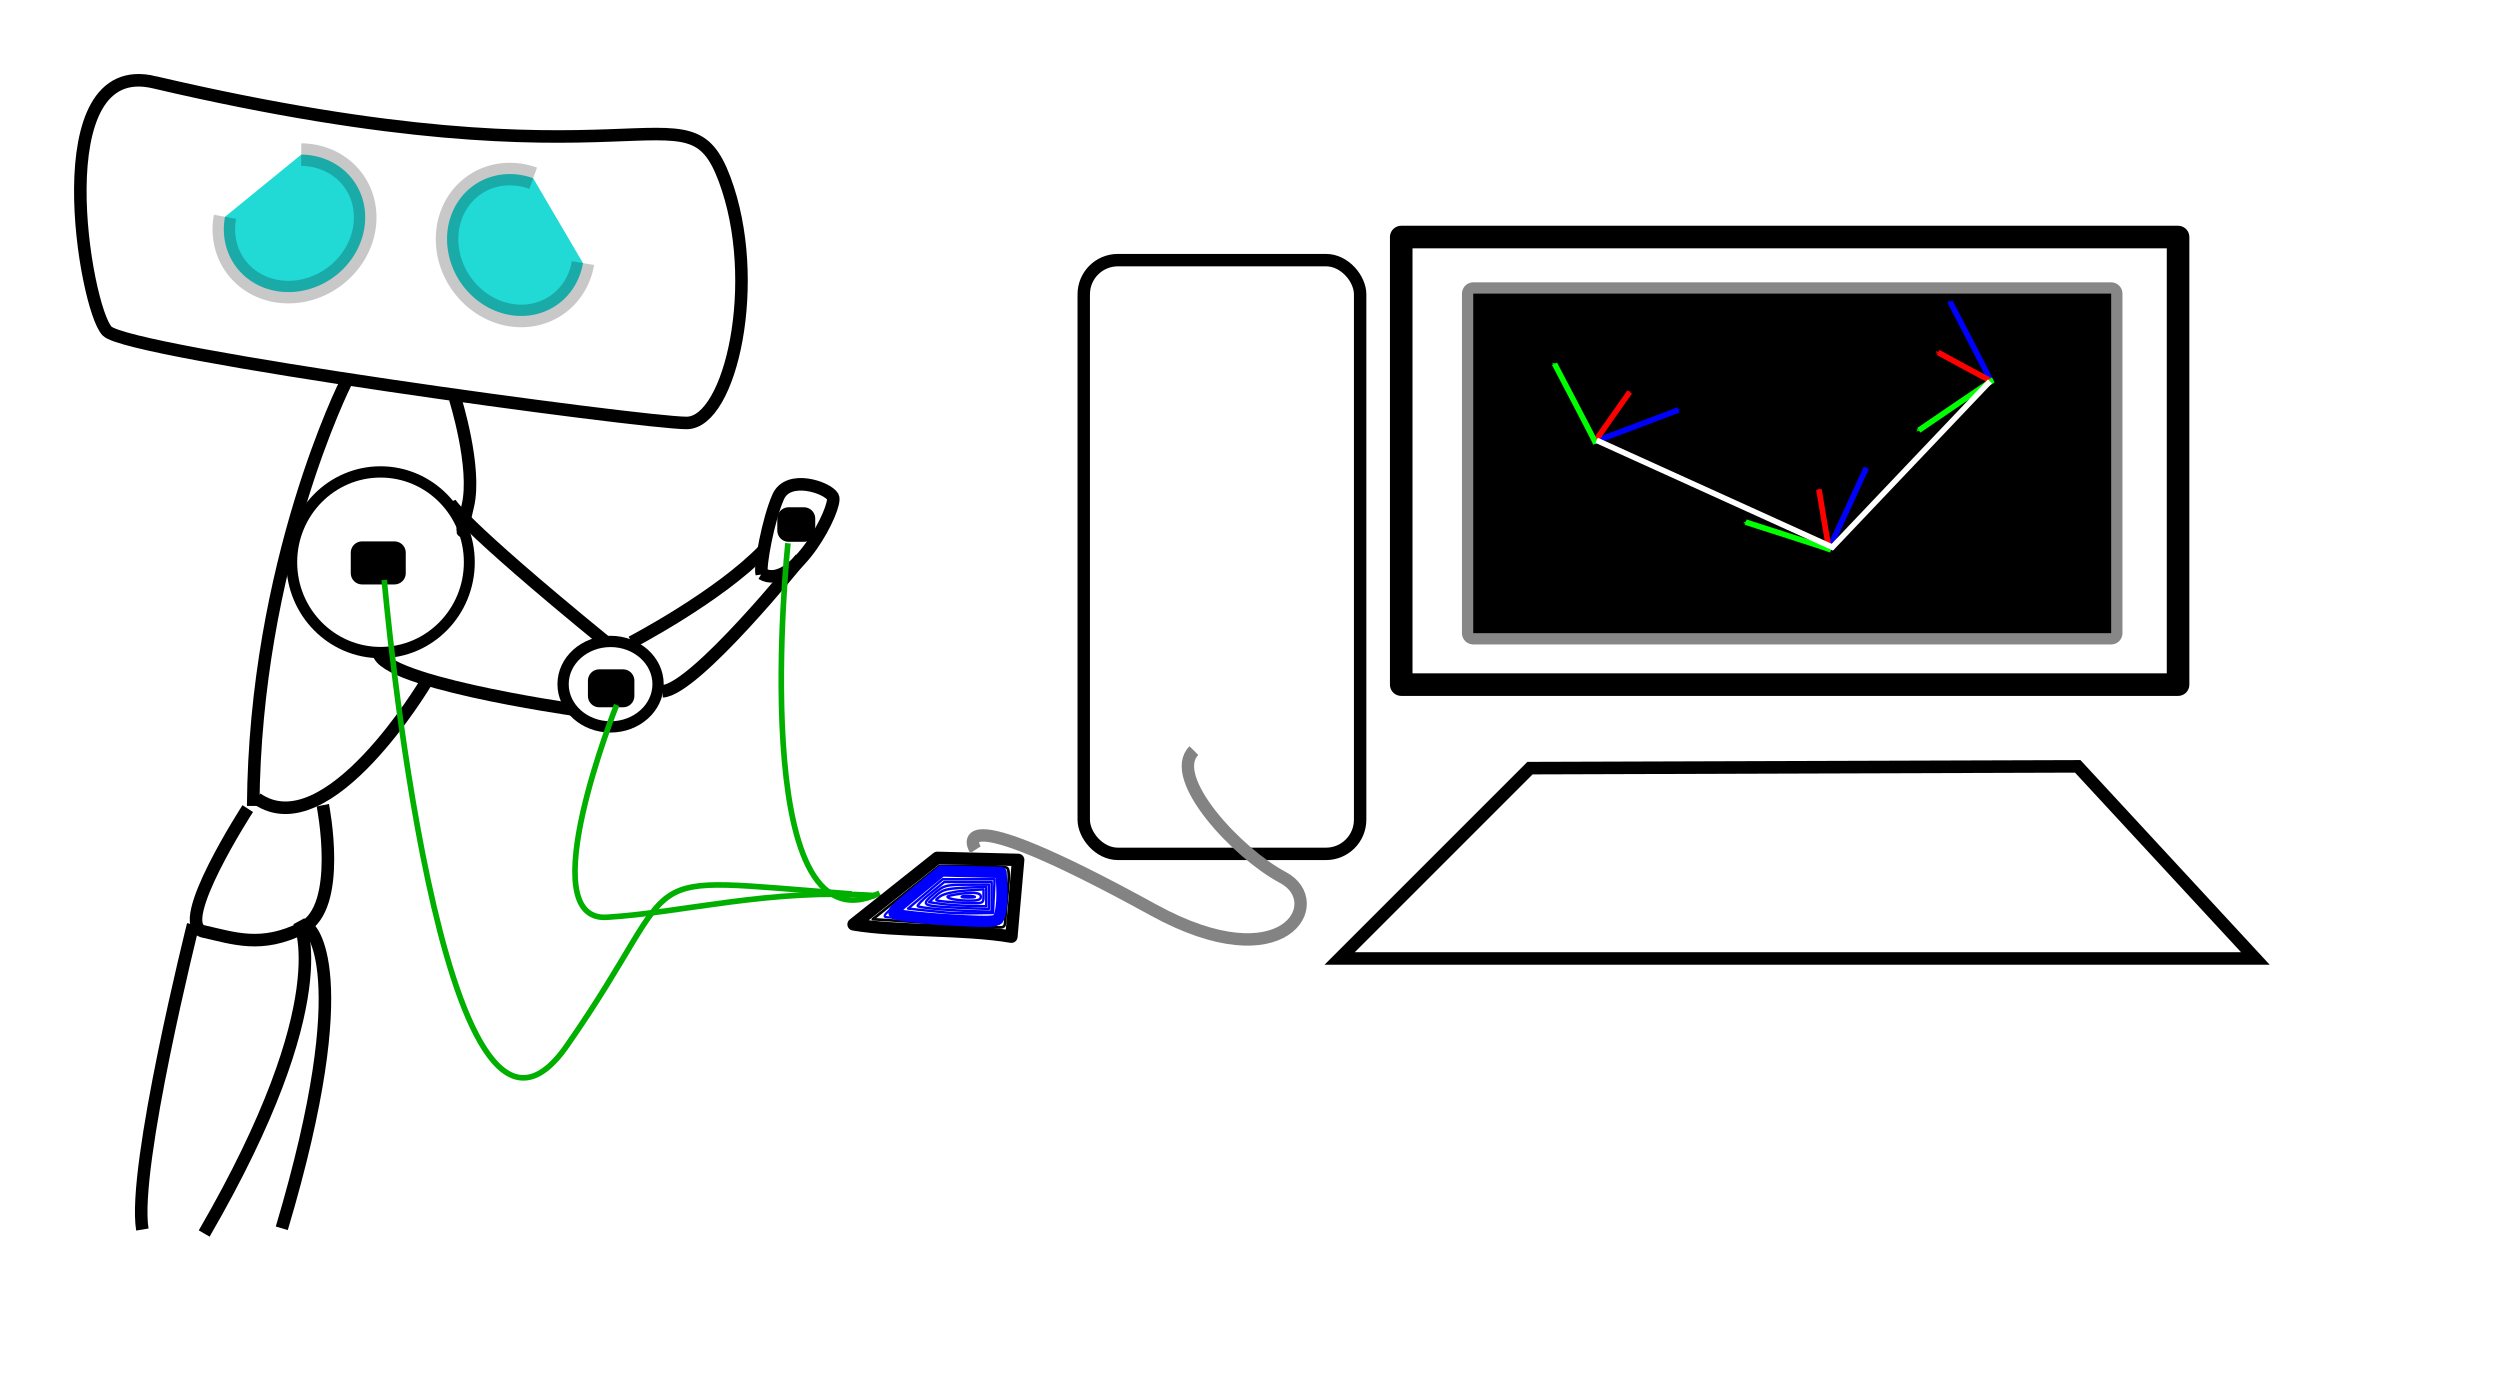 <?xml version="1.0" encoding="UTF-8" standalone="no"?>
<svg
   xmlns:dc="http://purl.org/dc/elements/1.1/"
   xmlns:cc="http://creativecommons.org/ns#"
   xmlns:rdf="http://www.w3.org/1999/02/22-rdf-syntax-ns#"
   xmlns:svg="http://www.w3.org/2000/svg"
   xmlns="http://www.w3.org/2000/svg"
   xmlns:sodipodi="http://sodipodi.sourceforge.net/DTD/sodipodi-0.dtd"
   xmlns:inkscape="http://www.inkscape.org/namespaces/inkscape"
   version="1.1"
   id="svg2"
   height="17.702cm"
   width="31.655cm"
   inkscape:version="0.91 r"
   sodipodi:docname="mascot_big.svg">
  <sodipodi:namedview
     pagecolor="#ffffff"
     bordercolor="#666666"
     borderopacity="1"
     objecttolerance="10"
     gridtolerance="10"
     guidetolerance="10"
     inkscape:pageopacity="0"
     inkscape:pageshadow="2"
     inkscape:window-width="1920"
     inkscape:window-height="1031"
     id="namedview91"
     showgrid="false"
     inkscape:zoom="0.92294723"
     inkscape:cx="677.65122"
     inkscape:cy="331.01027"
     inkscape:window-x="0"
     inkscape:window-y="0"
     inkscape:window-maximized="1"
     inkscape:current-layer="g4226" />
  <defs
     id="defs4">
    <marker
       style="overflow:visible"
       id="Arrow1Send"
       refX="0"
       refY="0"
       orient="auto">
      <path
         transform="matrix(-0.2,0,0,-0.2,-1.2,0)"
         style="fill-rule:evenodd;stroke:#000000;stroke-width:1pt"
         d="M 0,0 5,-5 -12.5,0 5,5 0,0 Z"
         id="path4021" />
    </marker>
    <marker
       orient="auto"
       refY="0"
       refX="0"
       id="DiamondSstart"
       style="overflow:visible">
      <path
         id="path4100"
         d="M 0,-7.071 -7.071,0 0,7.071 7.071,0 0,-7.071 Z"
         style="fill-rule:evenodd;stroke:#000000;stroke-width:1pt"
         transform="matrix(0.2,0,0,0.2,1.2,0)" />
    </marker>
    <marker
       orient="auto"
       refY="0"
       refX="0"
       id="DiamondMstart"
       style="overflow:visible">
      <path
         id="path4097"
         d="M 0,-7.071 -7.071,0 0,7.071 7.071,0 0,-7.071 Z"
         style="fill-rule:evenodd;stroke:#000000;stroke-width:1pt"
         transform="matrix(0.4,0,0,0.4,2.6,0)" />
    </marker>
    <marker
       orient="auto"
       refY="0"
       refX="0"
       id="SquareM"
       style="overflow:visible">
      <path
         id="path4079"
         d="M -5,-5 -5,5 5,5 5,-5 -5,-5 Z"
         style="fill-rule:evenodd;stroke:#000000;stroke-width:1pt"
         transform="scale(0.4,0.4)" />
    </marker>
    <marker
       style="overflow:visible"
       id="Arrow1Send2"
       refX="0"
       refY="0"
       orient="auto">
      <path
         transform="matrix(-0.2,0,0,-0.2,-1.2,0)"
         style="fill:#00ff00;fill-rule:evenodd;stroke:#00ff00;stroke-width:1pt"
         d="M 0,0 5,-5 -12.5,0 5,5 0,0 Z"
         id="path6038" />
    </marker>
    <marker
       style="overflow:visible"
       id="Arrow1SendP"
       refX="0"
       refY="0"
       orient="auto">
      <path
         transform="matrix(-0.2,0,0,-0.2,-1.2,0)"
         style="fill:#0000ff;fill-rule:evenodd;stroke:#0000ff;stroke-width:1pt"
         d="M 0,0 5,-5 -12.5,0 5,5 0,0 Z"
         id="path6041" />
    </marker>
    <marker
       style="overflow:visible"
       id="Arrow1SendM"
       refX="0"
       refY="0"
       orient="auto">
      <path
         transform="matrix(-0.2,0,0,-0.2,-1.2,0)"
         style="fill:#ff0000;fill-rule:evenodd;stroke:#ff0000;stroke-width:1pt"
         d="M 0,0 5,-5 -12.5,0 5,5 0,0 Z"
         id="path6044" />
    </marker>
    <marker
       style="overflow:visible"
       id="Arrow1Send2-9"
       refX="0"
       refY="0"
       orient="auto">
      <path
         transform="matrix(-0.2,0,0,-0.2,-1.2,0)"
         style="fill:#00ff00;fill-rule:evenodd;stroke:#00ff00;stroke-width:1pt"
         d="M 0,0 5,-5 -12.5,0 5,5 0,0 Z"
         id="path6038-0" />
    </marker>
    <marker
       style="overflow:visible"
       id="Arrow1SendM-5"
       refX="0"
       refY="0"
       orient="auto">
      <path
         transform="matrix(-0.2,0,0,-0.2,-1.2,0)"
         style="fill:#ff0000;fill-rule:evenodd;stroke:#ff0000;stroke-width:1pt"
         d="M 0,0 5,-5 -12.5,0 5,5 0,0 Z"
         id="path6044-5" />
    </marker>
    <marker
       style="overflow:visible"
       id="Arrow1SendP-0"
       refX="0"
       refY="0"
       orient="auto">
      <path
         transform="matrix(-0.2,0,0,-0.2,-1.2,0)"
         style="fill:#0000ff;fill-rule:evenodd;stroke:#0000ff;stroke-width:1pt"
         d="M 0,0 5,-5 -12.5,0 5,5 0,0 Z"
         id="path6041-2" />
    </marker>
    <marker
       style="overflow:visible"
       id="Arrow1Send2-8"
       refX="0"
       refY="0"
       orient="auto">
      <path
         transform="matrix(-0.2,0,0,-0.2,-1.2,0)"
         style="fill:#00ff00;fill-rule:evenodd;stroke:#00ff00;stroke-width:1pt"
         d="M 0,0 5,-5 -12.5,0 5,5 0,0 Z"
         id="path6038-5" />
    </marker>
    <marker
       style="overflow:visible"
       id="Arrow1SendM-6"
       refX="0"
       refY="0"
       orient="auto">
      <path
         transform="matrix(-0.2,0,0,-0.2,-1.2,0)"
         style="fill:#ff0000;fill-rule:evenodd;stroke:#ff0000;stroke-width:1pt"
         d="M 0,0 5,-5 -12.5,0 5,5 0,0 Z"
         id="path6044-2" />
    </marker>
    <marker
       style="overflow:visible"
       id="Arrow1SendP-3"
       refX="0"
       refY="0"
       orient="auto">
      <path
         transform="matrix(-0.2,0,0,-0.2,-1.2,0)"
         style="fill:#0000ff;fill-rule:evenodd;stroke:#0000ff;stroke-width:1pt"
         d="M 0,0 5,-5 -12.5,0 5,5 0,0 Z"
         id="path6041-29" />
    </marker>
  </defs>
  <g
     id="layer1"
     transform="translate(469.655,-693.256)">
    <g
       transform="matrix(6,0,0,6,-455.8,-5034.405)"
       id="g4226">
      <path
         id="path2987"
         d="m 10.025,961.179 c 38.891,9.091 42.426,-0.36 45.457,7.721 3.03,8.081 0.505,19.445 -3.03,19.445 -3.536,0 -44.447,-5.556 -46.214,-7.324 -1.768,-1.768 -5.201,-22.03 3.788,-19.843 z"
         style="fill:none;stroke:#000000;stroke-width:1px;stroke-linecap:butt;stroke-linejoin:miter;stroke-opacity:1" />
      <path
         d="m 21.718,966.942 a 5.303,5.808 53.904 0 1 4.889,3.54 5.303,5.808 53.904 0 1 -2.028,6.018 5.303,5.808 53.904 0 1 -6.359,0.823 5.303,5.808 53.904 0 1 -2.583,-5.421"
         id="path2993"
         style="fill:#21d9d5;fill-opacity:1;stroke:#000000;stroke-width:1.8;stroke-linejoin:round;stroke-miterlimit:4;stroke-dasharray:none;stroke-dashoffset:0;stroke-opacity:0.217"
         inkscape:connector-curvature="0" />
      <ellipse
         ry="7.324"
         rx="7.197"
         cy="83.23"
         cx="72.352"
         transform="matrix(0,1.001,-0.967,0,108.525,927.031)"
         id="path3771"
         style="fill:none;stroke:#000000;stroke-width:0.9;stroke-linejoin:round;stroke-miterlimit:4;stroke-dasharray:none;stroke-dashoffset:0;stroke-opacity:1" />
      <ellipse
         ry="3.409"
         rx="3.788"
         cy="83.861"
         cx="73.236"
         transform="translate(-26.845,925.319)"
         id="path3773"
         style="fill:none;stroke:#000000;stroke-width:0.9;stroke-linejoin:round;stroke-miterlimit:4;stroke-dasharray:none;stroke-dashoffset:0;stroke-opacity:1" />
      <path
         id="path3779"
         d="M 46.031,1005.835 C 34.135,996.115 33.554,994.665 33.554,994.665"
         style="fill:none;stroke:#000000;stroke-width:1px;stroke-linecap:butt;stroke-linejoin:miter;stroke-opacity:1" />
      <path
         id="path3781"
         d="m 43.42,1011.203 c 0,0 -16.248,-2.321 -15.523,-4.787"
         style="fill:none;stroke:#000000;stroke-width:1px;stroke-linecap:butt;stroke-linejoin:miter;stroke-opacity:1" />
      <path
         id="path3783"
         d="m 25.285,985.09 c 0,0 -7.254,14.362 -7.399,33.803"
         style="fill:none;stroke:#000000;stroke-width:1px;stroke-linecap:butt;stroke-linejoin:miter;stroke-opacity:1" />
      <path
         id="path3785"
         d="m 33.99,986.395 c 0,0 1.741,5.513 1.016,8.559 -0.725,3.047 -0.29,1.741 -0.29,1.741"
         style="fill:none;stroke:#000000;stroke-width:1px;stroke-linecap:butt;stroke-linejoin:miter;stroke-opacity:1" />
      <path
         id="path3787"
         d="m 31.668,1009.027 c 0,0 -7.834,13.202 -13.492,9.285"
         style="fill:none;stroke:#000000;stroke-width:1px;stroke-linecap:butt;stroke-linejoin:miter;stroke-opacity:1" />
      <path
         id="path3789"
         d="m 58.442,1000.361 c -0.165,-0.575 0.519,-4.321 1.32,-6.125 0.801,-1.803 3.919,-0.757 4.355,-0.003 0.435,0.754 -3.112,7.663 -5.675,6.127 z"
         style="fill:none;stroke:#000000;stroke-width:1px;stroke-linecap:butt;stroke-linejoin:miter;stroke-opacity:1" />
      <path
         id="path3791"
         d="m 48.062,1005.835 c 0,0 6.964,-3.627 10.59,-7.399"
         style="fill:none;stroke:#000000;stroke-width:1px;stroke-linecap:butt;stroke-linejoin:miter;stroke-opacity:1" />
      <path
         id="path3793"
         d="m 61.554,999.162 c 0,0 -8.414,10.445 -11.026,10.59"
         style="fill:none;stroke:#000000;stroke-width:1px;stroke-linecap:butt;stroke-linejoin:miter;stroke-opacity:1" />
      <rect
         y="978.03"
         x="115.198"
         height="27.082"
         width="50.881"
         id="rect3814"
         style="fill:#000000;fill-opacity:1;stroke:#000000;stroke-width:1.8;stroke-linejoin:round;stroke-miterlimit:4;stroke-dasharray:none;stroke-dashoffset:0;stroke-opacity:0.469" />
      <rect
         ry="0"
         y="973.517"
         x="109.454"
         height="35.699"
         width="61.961"
         id="rect3818"
         style="fill:#000000;fill-opacity:0;stroke:#000000;stroke-width:1.8;stroke-linejoin:round;stroke-miterlimit:4;stroke-dasharray:none;stroke-dashoffset:0;stroke-opacity:1" />
      <path
         id="path3820"
         d="m 104.541,1031.059 73.04,0 -14.169,-15.324 -43.688,0.142 z"
         style="fill:none;stroke:#000000;stroke-width:1px;stroke-linecap:butt;stroke-linejoin:miter;stroke-opacity:1" />
      <rect
         y="995.971"
         x="60.589"
         height="0.953"
         width="1.225"
         id="rect3822"
         style="fill:#000000;fill-opacity:0;stroke:#000000;stroke-width:1.8;stroke-linejoin:round;stroke-miterlimit:4;stroke-dasharray:none;stroke-dashoffset:0;stroke-opacity:1" />
      <rect
         y="1008.898"
         x="45.484"
         height="1.225"
         width="1.905"
         id="rect3824"
         style="fill:#000000;fill-opacity:0;stroke:#000000;stroke-width:1.8;stroke-linejoin:round;stroke-miterlimit:4;stroke-dasharray:none;stroke-dashoffset:0;stroke-opacity:1" />
      <rect
         y="998.692"
         x="26.568"
         height="1.633"
         width="2.586"
         id="rect3826"
         style="fill:#000000;fill-opacity:0;stroke:#000000;stroke-width:1.8;stroke-linejoin:round;stroke-miterlimit:4;stroke-dasharray:none;stroke-dashoffset:0;stroke-opacity:1" />
      <path
         id="path3844"
         d="m 60.536,997.941 c 0,0 -3.464,33.101 7.313,27.905"
         style="fill:none;stroke:#00af00;stroke-width:0.45;stroke-linecap:butt;stroke-linejoin:miter;stroke-miterlimit:4;stroke-dasharray:none;stroke-opacity:1" />
      <path
         id="path3848"
         d="m 46.873,1010.835 c 0,0 -6.928,17.321 -0.77,16.936 6.158,-0.385 13.087,-2.309 21.362,-1.732"
         style="fill:none;stroke:#00af00;stroke-width:0.45;stroke-linecap:butt;stroke-linejoin:miter;stroke-miterlimit:4;stroke-dasharray:none;stroke-opacity:1" />
      <rect
         ry="2.722"
         y="975.358"
         x="84.131"
         height="47.357"
         width="22.045"
         id="rect3850"
         style="fill:#000000;fill-opacity:0;stroke:#000000;stroke-width:0.99;stroke-linejoin:round;stroke-miterlimit:4;stroke-dasharray:none;stroke-dashoffset:0;stroke-opacity:1" />
      <path
         id="path3852"
         d="m 28.338,1000.87 c 0,0 4.485,51.588 14.555,37.164 10.07,-14.425 4.224,-13.485 22.731,-12.124"
         style="fill:none;stroke:#00af00;stroke-width:0.45;stroke-linecap:butt;stroke-linejoin:miter;stroke-miterlimit:4;stroke-dasharray:none;stroke-opacity:1" />
      <path
         id="path3854"
         d="m 17.451,1019.105 c 0,0 -5.988,9.254 -3.538,9.798 2.449,0.544 4.627,1.361 7.893,-0.272 3.266,-1.633 1.633,-9.798 1.633,-9.798"
         style="fill:none;stroke:#000000;stroke-width:1px;stroke-linecap:butt;stroke-linejoin:miter;stroke-opacity:1" />
      <path
         id="path3856"
         d="m 21.533,1028.086 c 0,0 3.331,6.13 -7.556,24.91"
         style="fill:none;stroke:#000000;stroke-width:1px;stroke-linecap:butt;stroke-linejoin:miter;stroke-opacity:1" />
      <path
         id="path3858"
         d="m 13.096,1028.358 c 0,0 -4.867,19.421 -4.05,24.32"
         style="fill:none;stroke:#000000;stroke-width:1px;stroke-linecap:butt;stroke-linejoin:miter;stroke-opacity:1" />
      <path
         id="path3856-0"
         d="m 22.302,1028.618 c 0,0 4.059,3.158 -2.136,23.962"
         style="fill:none;stroke:#000000;stroke-width:1px;stroke-linecap:butt;stroke-linejoin:miter;stroke-opacity:1" />
      <g
         transform="translate(-3.572,9.316)"
         id="g3925">
        <path
           style="fill:#000000;fill-opacity:0;stroke:#000000;stroke-width:0.99;stroke-linejoin:round;stroke-miterlimit:4;stroke-dashoffset:0;stroke-opacity:1"
           d="m 69.344,1019.024 6.678,-5.306 6.45,0.162 -0.54,6.125 c -3.854,-0.654 -9.074,-0.381 -12.588,-0.981 z"
           id="rect3918" />
      </g>
      <path
         id="path3928"
         d="m 73.984,1028.364 c -1.481,-0.102 -3.59,-0.242 -4.687,-0.31 l -1.994,-0.125 2.669,-2.134 2.669,-2.134 2.556,0 c 1.406,0 2.667,0.075 2.802,0.162 0.177,0.114 0.195,0.646 0.065,1.881 -0.1,0.948 -0.186,1.99 -0.193,2.315 -0.01,0.508 -0.096,0.588 -0.604,0.559 -0.326,-0.018 -1.804,-0.116 -3.284,-0.218 z"
         style="fill:#000000;fill-opacity:0;stroke:#000000;stroke-width:0.213;stroke-linejoin:round;stroke-miterlimit:4;stroke-dasharray:none;stroke-dashoffset:0;stroke-opacity:1" />
      <path
         id="path3934"
         d="m 72.692,1028.068 c -1.955,-0.149 -3.832,-0.281 -4.173,-0.292 -0.558,-0.019 -0.381,-0.212 1.804,-1.96 l 2.423,-1.938 2.217,0 c 1.219,0 2.37,0.059 2.558,0.131 0.374,0.144 0.443,1.252 0.201,3.261 -0.158,1.317 0.467,1.217 -5.029,0.798 z"
         style="fill:#000000;fill-opacity:0;stroke:#0000ff;stroke-width:0;stroke-linejoin:round;stroke-miterlimit:4;stroke-dasharray:none;stroke-dashoffset:0;stroke-opacity:1" />
      <path
         id="path3968"
         d="m 72.692,1028.068 c -1.955,-0.149 -3.832,-0.281 -4.173,-0.292 -0.558,-0.019 -0.381,-0.212 1.804,-1.96 l 2.423,-1.938 2.217,0 c 1.219,0 2.37,0.059 2.558,0.131 0.374,0.144 0.443,1.252 0.201,3.261 -0.158,1.317 0.467,1.217 -5.029,0.798 z"
         style="fill:#000000;fill-opacity:0;stroke:#0000ff;stroke-width:0.18;stroke-linejoin:round;stroke-miterlimit:4;stroke-dasharray:none;stroke-dashoffset:0;stroke-opacity:1" />
      <path
         id="path3974"
         d="m 72.692,1027.93 c -1.481,-0.107 -2.979,-0.266 -3.33,-0.353 -0.638,-0.158 -0.637,-0.159 1.397,-1.828 l 2.035,-1.67 2.372,0.06 2.372,0.06 0.064,1.223 c 0.035,0.672 -0.019,1.545 -0.12,1.938 -0.173,0.67 -0.245,0.717 -1.141,0.74 -0.526,0.013 -2.168,-0.064 -3.649,-0.171 z"
         style="fill:#000000;fill-opacity:0;stroke:#0000ff;stroke-width:0.9;stroke-linejoin:round;stroke-miterlimit:4;stroke-dasharray:none;stroke-dashoffset:0;stroke-opacity:1" />
      <path
         id="path3976"
         d="m 73.23,1027.4 c -0.474,-0.041 -1.368,-0.131 -1.987,-0.198 l -1.125,-0.123 1.379,-1.17 1.379,-1.17 2.072,0 2.072,0 -0.064,1.346 -0.064,1.346 -1.4,0.022 c -0.77,0.012 -1.788,-0.012 -2.261,-0.053 z"
         style="fill:#000000;fill-opacity:0;stroke:#0000ff;stroke-width:0.194;stroke-linejoin:round;stroke-miterlimit:4;stroke-dasharray:none;stroke-dashoffset:0;stroke-opacity:1" />
      <path
         id="path3978"
         d="m 72.548,1027.127 c -0.849,-0.07 -1.596,-0.178 -1.658,-0.242 -0.063,-0.063 0.39,-0.523 1.006,-1.022 l 1.12,-0.907 1.885,0 1.885,0 0,1.185 0,1.185 -1.346,-0.035 c -0.74,-0.019 -2.041,-0.092 -2.89,-0.162 z"
         style="fill:#000000;fill-opacity:0;stroke:#0000ff;stroke-width:0.194;stroke-linejoin:round;stroke-miterlimit:4;stroke-dasharray:none;stroke-dashoffset:0;stroke-opacity:1" />
      <path
         id="path3980"
         d="m 73.015,1026.955 c -1.746,-0.122 -1.82,-0.212 -0.857,-1.036 0.822,-0.704 0.929,-0.734 2.634,-0.742 l 1.777,-0.01 0,0.969 0,0.969 -1.238,-0.039 c -0.681,-0.021 -1.723,-0.073 -2.315,-0.114 z"
         style="fill:#000000;fill-opacity:0;stroke:#0000ff;stroke-width:0.194;stroke-linejoin:round;stroke-miterlimit:4;stroke-dasharray:none;stroke-dashoffset:0;stroke-opacity:1" />
      <path
         transform="translate(0,917.36)"
         id="path3982"
         d=""
         style="fill:#000000;fill-opacity:0;stroke:#0000ff;stroke-width:0.194;stroke-linejoin:round;stroke-miterlimit:4;stroke-dasharray:none;stroke-dashoffset:0;stroke-opacity:1" />
      <path
         transform="translate(0,917.36)"
         id="path3984"
         d=""
         style="fill:#000000;fill-opacity:0;stroke:#0000ff;stroke-width:0.194;stroke-linejoin:round;stroke-miterlimit:4;stroke-dasharray:none;stroke-dashoffset:0;stroke-opacity:1" />
      <path
         id="path3986"
         d="m 72.726,1026.699 -0.935,-0.129 0.575,-0.538 c 0.493,-0.461 0.819,-0.549 2.281,-0.615 l 1.707,-0.077 0,0.777 0,0.777 -1.346,-0.032 c -0.74,-0.018 -1.767,-0.091 -2.281,-0.162 z"
         style="fill:#000000;fill-opacity:0;stroke:#0000ff;stroke-width:0.194;stroke-linejoin:round;stroke-miterlimit:4;stroke-dasharray:none;stroke-dashoffset:0;stroke-opacity:1" />
      <path
         id="path3988"
         d="m 73.042,1026.519 c -0.827,-0.085 -0.83,-0.089 -0.351,-0.425 0.274,-0.192 1.127,-0.385 1.965,-0.445 l 1.481,-0.106 0,0.567 c 0,0.545 -0.044,0.566 -1.131,0.531 -0.622,-0.02 -1.506,-0.075 -1.965,-0.122 z"
         style="fill:#000000;fill-opacity:0;stroke:#0000ff;stroke-width:0.194;stroke-linejoin:round;stroke-miterlimit:4;stroke-dasharray:none;stroke-dashoffset:0;stroke-opacity:1" />
      <path
         transform="translate(0,917.36)"
         id="path3990"
         d=""
         style="fill:#000000;fill-opacity:0;stroke:#0000ff;stroke-width:0.194;stroke-linejoin:round;stroke-miterlimit:4;stroke-dasharray:none;stroke-dashoffset:0;stroke-opacity:1" />
      <path
         transform="translate(0,917.36)"
         id="path3992"
         d=""
         style="fill:#000000;fill-opacity:0;stroke:#0000ff;stroke-width:0.194;stroke-linejoin:round;stroke-miterlimit:4;stroke-dasharray:none;stroke-dashoffset:0;stroke-opacity:1" />
      <path
         id="path3994"
         d="m 73.455,1026.267 c -0.339,-0.133 -0.255,-0.192 0.431,-0.306 1.41,-0.233 2.037,-0.178 2.037,0.178 0,0.244 -0.251,0.319 -1.023,0.308 -0.563,-0.01 -1.213,-0.089 -1.444,-0.18 z"
         style="fill:#000000;fill-opacity:0;stroke:#0000ff;stroke-width:0.194;stroke-linejoin:round;stroke-miterlimit:4;stroke-dasharray:none;stroke-dashoffset:0;stroke-opacity:1" />
      <path
         transform="translate(0,917.36)"
         id="path3996"
         d=""
         style="fill:#000000;fill-opacity:0;stroke:#0000ff;stroke-width:0.194;stroke-linejoin:round;stroke-miterlimit:4;stroke-dasharray:none;stroke-dashoffset:0;stroke-opacity:1" />
      <path
         id="path3998"
         d="m 74.466,1026.099 c 0.206,-0.054 0.594,-0.056 0.861,0 0.268,0.051 0.099,0.096 -0.374,0.098 -0.474,0 -0.693,-0.04 -0.487,-0.094 z"
         style="fill:#000000;fill-opacity:0;stroke:#0000ff;stroke-width:0.194;stroke-linejoin:round;stroke-miterlimit:4;stroke-dasharray:none;stroke-dashoffset:0;stroke-opacity:1" />
      <path
         id="path4000"
         d="m 75.492,1022.388 c 0,0 -3.016,-4.656 14.193,4.799 10.506,5.773 13.999,-0.646 10.338,-2.584 -3.661,-1.938 -9.261,-7.969 -7.107,-10.123"
         style="fill:none;stroke:#838383;stroke-width:0.99;stroke-linecap:butt;stroke-linejoin:miter;stroke-miterlimit:4;stroke-dasharray:none;stroke-opacity:1;marker-end:none" />
      <g
         id="g6234"
         transform="translate(0.595,1.072)">
        <path
           id="path5308"
           d="m 124.264,988.748 c 0.336,-0.084 6.716,-2.518 6.716,-2.518"
           style="fill:#000000;fill-opacity:0;stroke:#0000ff;stroke-width:0.45;stroke-linecap:butt;stroke-linejoin:miter;stroke-miterlimit:4;stroke-dasharray:none;stroke-opacity:1;marker-end:url(#Arrow1SendP)" />
        <path
           id="path5308-9"
           d="m 124.334,988.717 c 0.187,-0.291 2.746,-3.909 2.746,-3.909"
           style="fill:#000000;fill-opacity:0;stroke:#ff0000;stroke-width:0.45;stroke-linecap:butt;stroke-linejoin:miter;stroke-miterlimit:4;stroke-dasharray:none;stroke-opacity:1;marker-end:url(#Arrow1SendM)" />
        <path
           id="path5308-5"
           d="m 124.388,988.93 c -0.123,-0.323 -3.299,-6.369 -3.299,-6.369"
           style="fill:#000000;fill-opacity:0;stroke:#00ff00;stroke-width:0.45;stroke-linecap:butt;stroke-linejoin:miter;stroke-miterlimit:4;stroke-dasharray:none;stroke-opacity:1;marker-end:url(#Arrow1Send2)" />
      </g>
      <g
         id="g6206"
         transform="matrix(0.712,-0.702,0.702,0.712,-638.302,415.907)">
        <path
           id="path5308-3"
           d="m 147.77,963.852 c 0.336,-0.084 6.716,-2.518 6.716,-2.518"
           style="fill:#000000;fill-opacity:0;stroke:#0000ff;stroke-width:0.45;stroke-linecap:butt;stroke-linejoin:miter;stroke-miterlimit:4;stroke-dasharray:none;stroke-opacity:1;marker-end:url(#Arrow1SendP)" />
        <path
           id="path5308-9-2"
           d="m 147.84,963.821 c 0.187,-0.291 2.746,-3.909 2.746,-3.909"
           style="fill:#000000;fill-opacity:0;stroke:#ff0000;stroke-width:0.45;stroke-linecap:butt;stroke-linejoin:miter;stroke-miterlimit:4;stroke-dasharray:none;stroke-opacity:1;marker-end:url(#Arrow1SendM)" />
        <path
           id="path5308-5-6"
           d="m 147.894,964.034 c -0.123,-0.323 -3.299,-6.369 -3.299,-6.369"
           style="fill:#000000;fill-opacity:0;stroke:#00ff00;stroke-width:0.45;stroke-linecap:butt;stroke-linejoin:miter;stroke-miterlimit:4;stroke-dasharray:none;stroke-opacity:1;marker-end:url(#Arrow1Send2)" />
      </g>
      <path
         style="fill:#000000;fill-opacity:0;stroke:#0000ff;stroke-width:0.45;stroke-linecap:butt;stroke-linejoin:miter;stroke-miterlimit:4;stroke-dasharray:none;stroke-opacity:1;marker-end:url(#Arrow1SendP)"
         d="m 156.511,985.06 c -0.122,-0.324 -3.281,-6.378 -3.281,-6.378"
         id="path5308-6" />
      <path
         style="fill:#000000;fill-opacity:0;stroke:#ff0000;stroke-width:0.45;stroke-linecap:butt;stroke-linejoin:miter;stroke-miterlimit:4;stroke-dasharray:none;stroke-opacity:1;marker-end:url(#Arrow1SendM)"
         d="m 156.472,984.993 c -0.311,-0.152 -4.202,-2.274 -4.202,-2.274"
         id="path5308-9-0" />
      <path
         style="fill:#000000;fill-opacity:0;stroke:#00ff00;stroke-width:0.45;stroke-linecap:butt;stroke-linejoin:miter;stroke-miterlimit:4;stroke-dasharray:none;stroke-opacity:1;marker-end:url(#Arrow1Send2)"
         d="m 156.677,984.915 c -0.307,0.16 -5.942,4.017 -5.942,4.017"
         id="path5308-5-0" />
      <path
         style="fill:none;stroke:#ffffff;stroke-width:0.45;stroke-linecap:butt;stroke-linejoin:miter;stroke-miterlimit:4;stroke-dasharray:none;stroke-opacity:1"
         d="m 125.039,36.371 18.8,8.525 12.569,-13.225"
         id="path6239"
         transform="translate(0,953.36)" />
      <path
         d="m 40.218,968.826 a 5.808,5.303 56.489 0 0 -5.816,1.615 5.808,5.303 56.489 0 0 -0.196,6.347 5.808,5.303 56.489 0 0 5.674,2.987 5.808,5.303 56.489 0 0 4.31,-4.181"
         id="path2993-5"
         style="fill:#21d9d5;fill-opacity:1;stroke:#000000;stroke-width:1.8;stroke-linejoin:round;stroke-miterlimit:4;stroke-dasharray:none;stroke-dashoffset:0;stroke-opacity:0.217"
         inkscape:connector-curvature="0" />
    </g>
  </g>
</svg>
